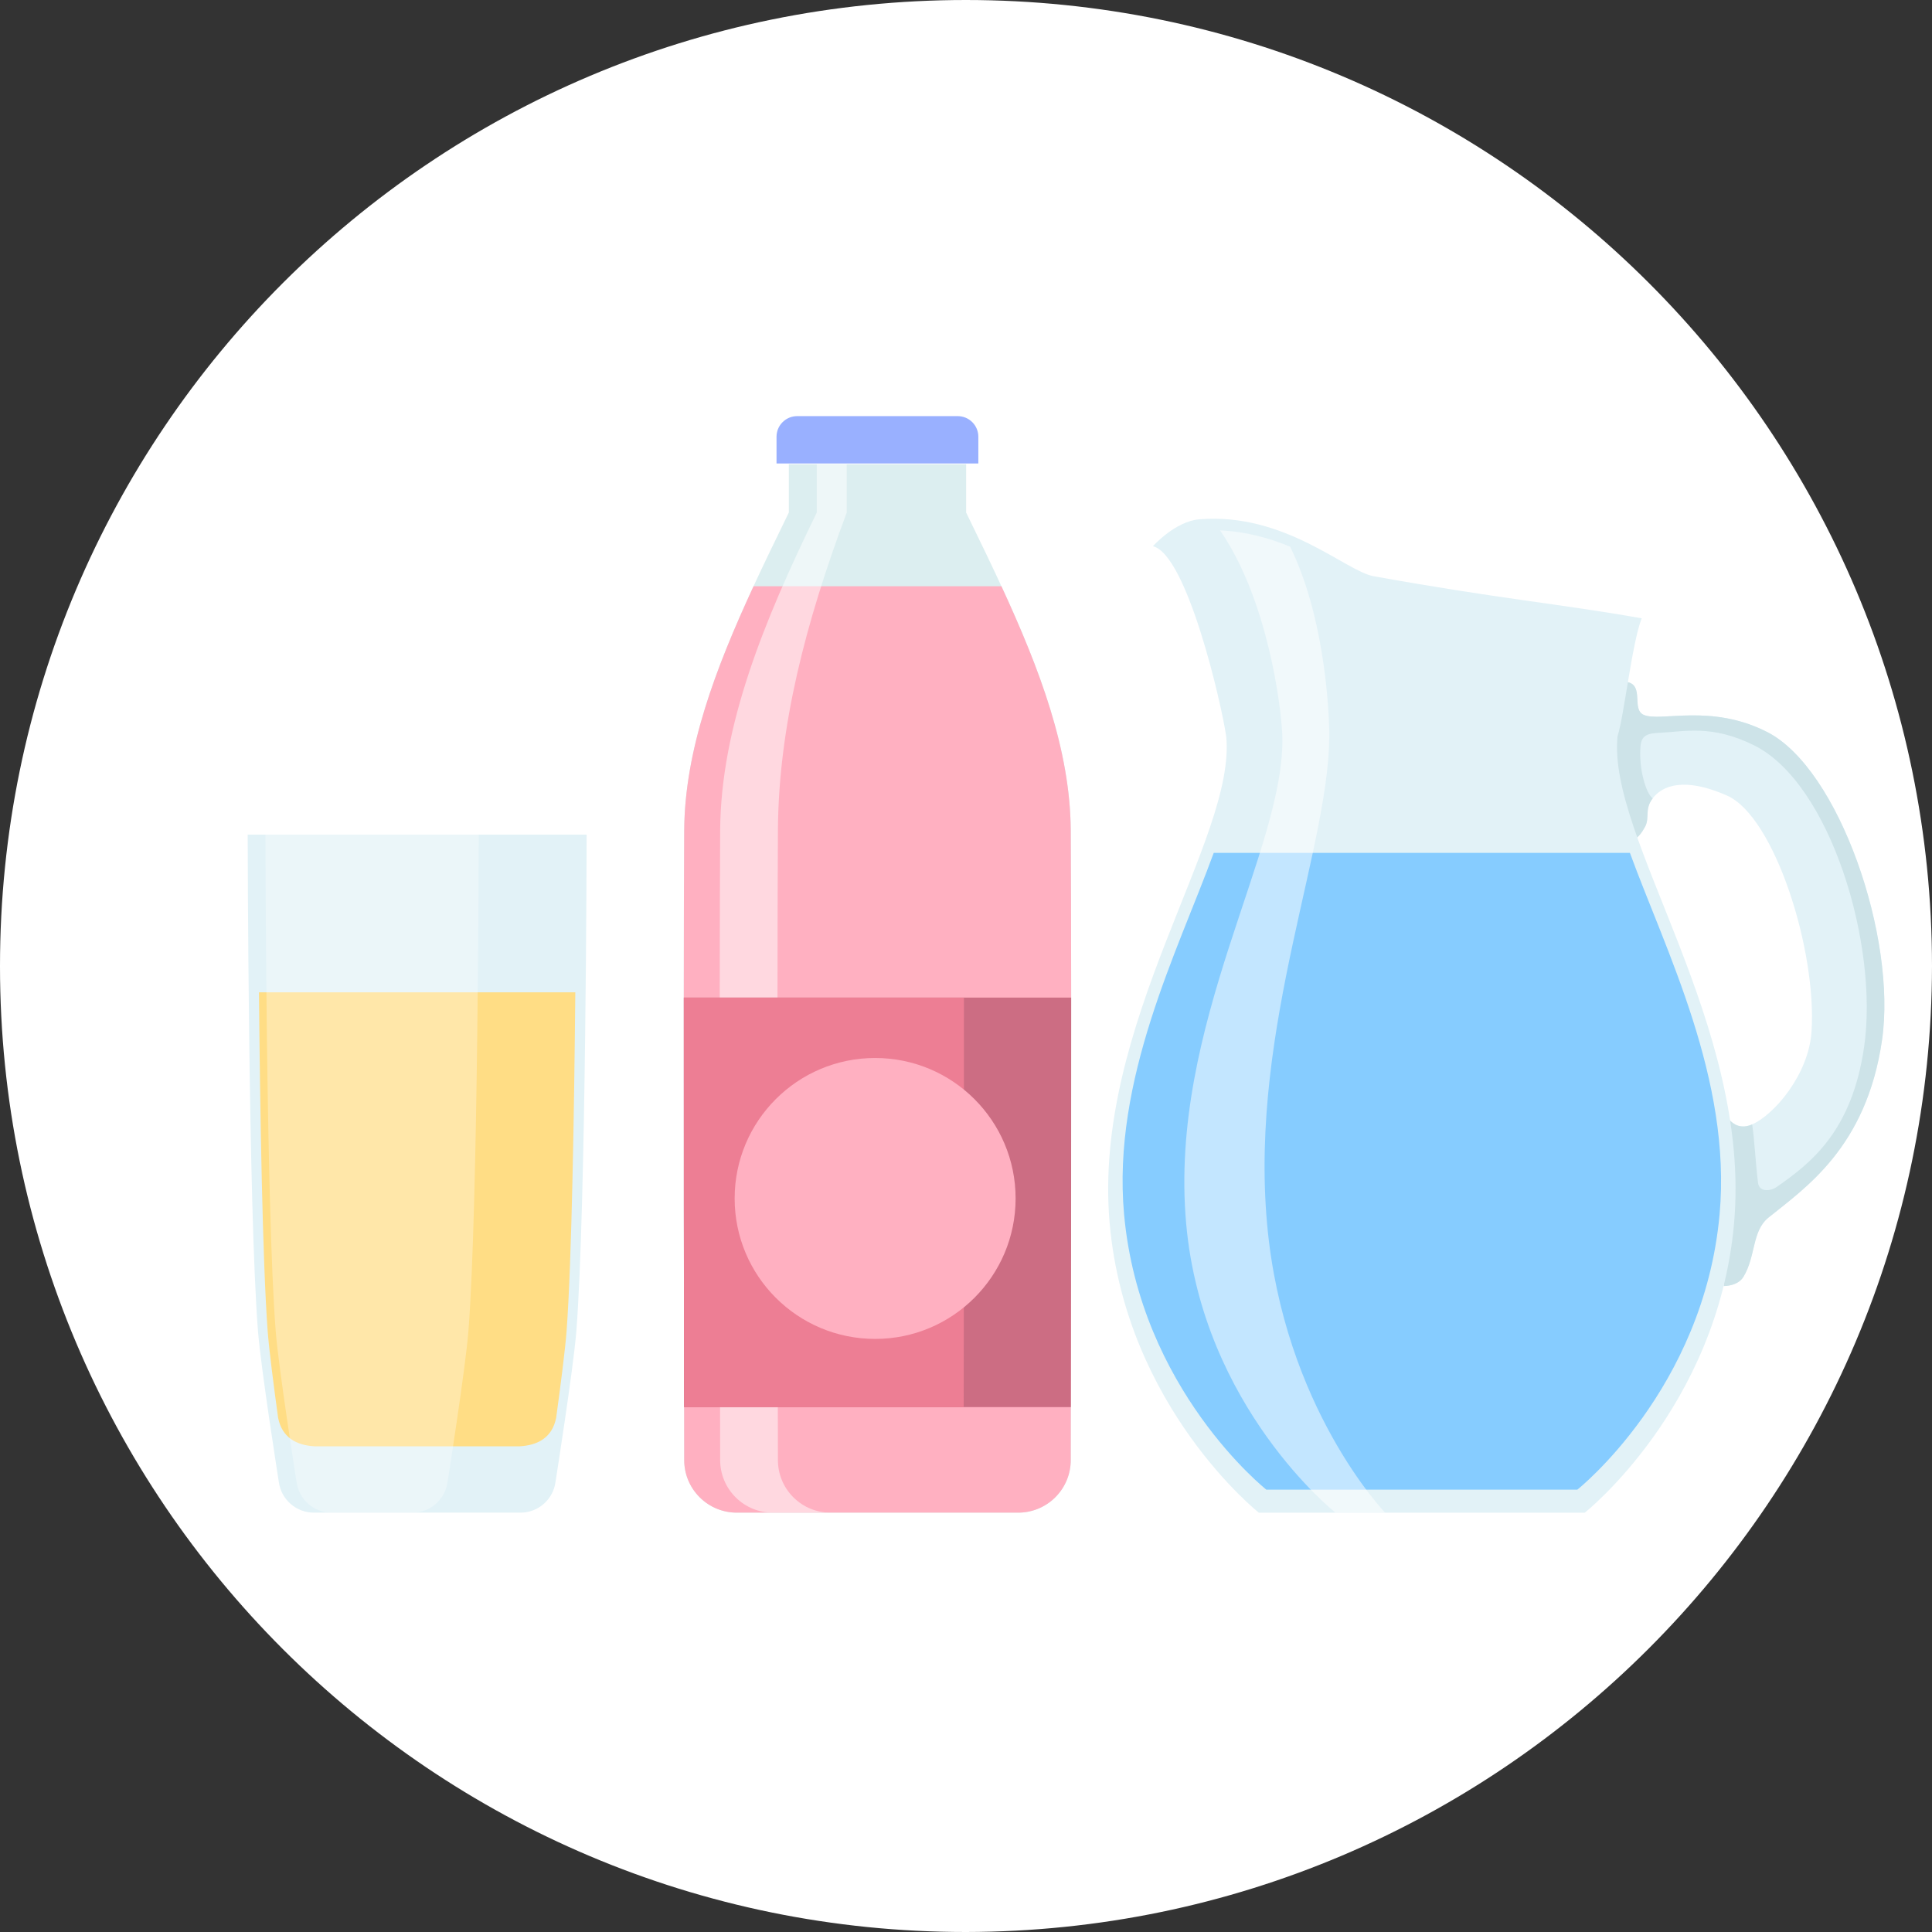 <svg width="142" height="142" viewBox="0 0 142 142" fill="none" xmlns="http://www.w3.org/2000/svg">
<rect x="0" y="0" width="142" height="142" fill="#333333" stroke="none"/>
<path fill-rule="evenodd" clip-rule="evenodd" d="M142 71C141.941 110.188 110.188 141.941 71 142C31.799 142.011 0.011 110.241 0 71.04V71C0 31.788 31.788 0 71 0C110.207 0.015 141.986 31.794 142 71Z" fill="white"/>
<path fill-rule="evenodd" clip-rule="evenodd" d="M18.205 61.345C18.205 61.345 18.244 88.752 18.963 97.852C19.183 100.64 20.495 108.934 20.495 108.934C20.578 109.535 20.869 110.109 21.363 110.538C21.854 110.967 22.463 111.178 23.07 111.178H38.253C38.859 111.178 39.468 110.967 39.96 110.538C40.453 110.109 40.744 109.535 40.827 108.934C40.827 108.934 42.138 100.64 42.359 97.852C43.078 88.752 43.117 61.345 43.117 61.345H18.205Z" fill="#E2F2F7"/>
<path fill-rule="evenodd" clip-rule="evenodd" d="M19.033 72.934C19.113 81.548 19.29 92.668 19.675 97.852C19.776 99.203 20.116 101.844 20.441 104.21C20.729 105.654 21.776 106.232 23.148 106.305H38.169C39.541 106.232 40.589 105.654 40.877 104.21C41.201 101.844 41.541 99.203 41.642 97.852C42.027 92.668 42.203 81.548 42.285 72.934H19.033Z" fill="#FFDD85"/>
<g opacity="0.3">
<path fill-rule="evenodd" clip-rule="evenodd" d="M32.894 108.934C32.894 108.934 34.205 100.64 34.426 97.852C35.147 88.752 35.185 61.345 35.185 61.345H19.508C19.508 61.345 19.546 88.752 20.266 97.852C20.486 100.64 21.798 108.934 21.798 108.934C21.882 109.535 22.172 110.109 22.666 110.538C23.159 110.967 23.767 111.178 24.375 111.178H30.317C30.924 111.178 31.533 110.967 32.026 110.538C32.52 110.109 32.81 109.535 32.894 108.934H32.894Z" fill="white"/>
</g>
<path fill-rule="evenodd" clip-rule="evenodd" d="M78.699 61.026C78.65 53.406 74.942 45.74 71.01 37.671V34.12H57.978V37.671C54.044 45.74 50.337 53.406 50.288 61.026C50.216 72.302 50.288 107.314 50.288 107.314C50.288 108.303 50.666 109.292 51.421 110.046C52.175 110.8 53.164 111.178 54.153 111.178H74.835C75.824 111.178 76.813 110.8 77.567 110.046C78.321 109.292 78.699 108.303 78.699 107.314C78.699 107.314 78.772 72.302 78.699 61.026Z" fill="#DCEEF0"/>
<path fill-rule="evenodd" clip-rule="evenodd" d="M78.699 61.025C78.66 55.129 76.43 49.205 73.602 43.087H55.386C52.557 49.205 50.328 55.129 50.288 61.025C50.216 72.301 50.288 107.314 50.288 107.314C50.288 108.303 50.666 109.292 51.421 110.046C52.175 110.8 53.164 111.178 54.153 111.178H74.835C75.824 111.178 76.813 110.8 77.567 110.046C78.321 109.292 78.699 108.303 78.699 107.314C78.699 107.314 78.772 72.301 78.699 61.025Z" fill="#FFB0C1"/>
<path fill-rule="evenodd" clip-rule="evenodd" d="M71.463 31.029C71.167 30.733 70.778 30.585 70.391 30.585H58.589C58.202 30.585 57.814 30.733 57.518 31.029C57.221 31.325 57.074 31.713 57.074 32.101V34.066H71.907V32.101C71.907 31.713 71.759 31.325 71.463 31.029H71.463Z" fill="#99B0FF"/>
<g opacity="0.5">
<path fill-rule="evenodd" clip-rule="evenodd" d="M57.176 107.314C57.176 107.314 57.103 72.302 57.176 61.026C57.225 53.406 59.199 45.798 62.236 37.671V34.12H60.031V37.671C56.099 45.74 52.98 53.406 52.931 61.026C52.858 72.302 52.931 107.314 52.931 107.314C52.931 108.303 53.309 109.292 54.062 110.046C54.817 110.8 55.804 111.178 56.793 111.178H61.038C60.049 111.178 59.062 110.8 58.307 110.046C57.554 109.292 57.176 108.303 57.176 107.314Z" fill="white"/>
</g>
<g opacity="0.3">
<path fill-rule="evenodd" clip-rule="evenodd" d="M70.831 103.42H50.286C50.286 102.445 50.286 101.32 50.277 100.072C50.269 96.47 50.269 91.829 50.269 86.96V73.322H70.848C70.857 83.885 70.839 97.005 70.831 103.42Z" fill="white"/>
</g>
<path fill-rule="evenodd" clip-rule="evenodd" d="M78.705 103.42C78.717 97.01 78.735 83.894 78.729 73.322H50.258C50.251 83.894 50.27 97.01 50.282 103.42H78.705Z" fill="#CC6D83"/>
<path fill-rule="evenodd" clip-rule="evenodd" d="M70.831 103.42H50.286C50.286 102.445 50.286 101.32 50.277 100.072C50.269 96.47 50.269 91.829 50.269 86.96V73.322H70.848C70.857 83.885 70.839 97.005 70.831 103.42Z" fill="#ED7E94"/>
<path fill-rule="evenodd" clip-rule="evenodd" d="M74.646 88.085C74.646 82.383 70.023 77.761 64.321 77.761C58.618 77.761 53.996 82.383 53.996 88.085C53.996 93.787 58.618 98.409 64.321 98.409C70.023 98.409 74.646 93.787 74.646 88.085Z" fill="#FFB0C1"/>
<path fill-rule="evenodd" clip-rule="evenodd" d="M119.613 50.129C120.855 50.408 119.89 52.133 120.805 52.541C122.042 53.09 125.729 51.677 129.893 53.809C135.162 56.508 139.417 68.917 138.321 76.45C137.172 84.356 132.644 87.325 129.97 89.497C128.752 90.487 129.055 92.315 128.141 93.838C127.715 94.546 126.693 94.523 126.693 94.523L126.543 81.324C126.543 81.324 127.152 83.355 128.777 82.643C130.402 81.933 132.93 78.981 133.143 75.841C133.549 69.851 130.426 60.028 126.948 58.48C124.503 57.391 122.492 57.359 121.465 58.682C120.845 59.482 121.262 60.104 120.906 60.765C118.865 64.56 117.301 56.349 118.012 53.099C118.371 51.458 119.613 50.129 119.613 50.129V50.129Z" fill="#E2F2F7"/>
<path fill-rule="evenodd" clip-rule="evenodd" d="M129.901 53.809C125.737 51.677 122.05 53.09 120.813 52.541C119.898 52.133 120.863 50.408 119.62 50.129C119.62 50.129 119.284 50.493 118.91 51.069L118.904 51.08C118.563 51.611 118.191 52.316 118.019 53.099C117.309 56.349 118.872 64.56 120.913 60.765C121.27 60.104 120.853 59.482 121.472 58.682C120.94 58.267 120.441 56.423 120.575 54.862C120.646 54.035 121.089 53.9 121.975 53.86C123.844 53.774 125.807 53.242 128.91 54.775C134.515 57.54 138.103 69.425 137.009 76.958C136.113 83.129 133.126 85.472 130.587 87.238C130.126 87.559 129.3 87.64 129.213 86.932C129.025 85.388 128.958 83.849 128.784 82.643C127.16 83.355 126.551 81.324 126.551 81.324L126.701 94.523C126.701 94.523 127.723 94.546 128.149 93.838C129.063 92.315 128.76 90.487 129.977 89.497C132.652 87.325 137.18 84.356 138.328 76.45C139.425 68.917 135.17 56.508 129.901 53.809L129.901 53.809Z" fill="#CDE3E8"/>
<path fill-rule="evenodd" clip-rule="evenodd" d="M127.448 89.957C126.233 103.452 116.481 111.179 116.481 111.179H92.521C92.521 111.179 82.778 103.452 81.563 89.957C80.242 75.296 90.904 61.624 90.122 54.102C89.76 51.644 87.243 40.754 84.737 40.146C84.737 40.146 86.38 38.305 88.164 38.167C94.45 37.658 98.895 41.978 100.952 42.35C110.243 44.024 114.699 44.387 120.662 45.445C119.947 47.266 119.37 52.623 118.89 54.102C118.107 61.624 128.768 75.296 127.448 89.957H127.448Z" fill="#E2F2F7"/>
<path fill-rule="evenodd" clip-rule="evenodd" d="M89.207 62.686C86.573 69.895 81.722 79.336 82.618 89.245C83.778 102.126 93.075 109.489 93.075 109.489H115.931C115.931 109.489 125.227 102.126 126.389 89.245C127.283 79.336 122.433 69.895 119.797 62.686H89.207Z" fill="#86CCFF"/>
<g opacity="0.5">
<path fill-rule="evenodd" clip-rule="evenodd" d="M101.807 111.179H98.154C98.154 111.179 88.4 103.452 87.184 89.958C85.863 75.297 94.55 62.33 94.245 54.006C94.158 51.872 93.169 44.047 89.672 38.984C91.583 39.063 93.305 39.552 94.824 40.179C97.253 45.125 97.625 51.5 97.694 53.4C97.996 61.724 91.808 75.297 93.13 89.958C94.344 103.452 101.807 111.179 101.807 111.179Z" fill="white"/>
</g>
</svg>
